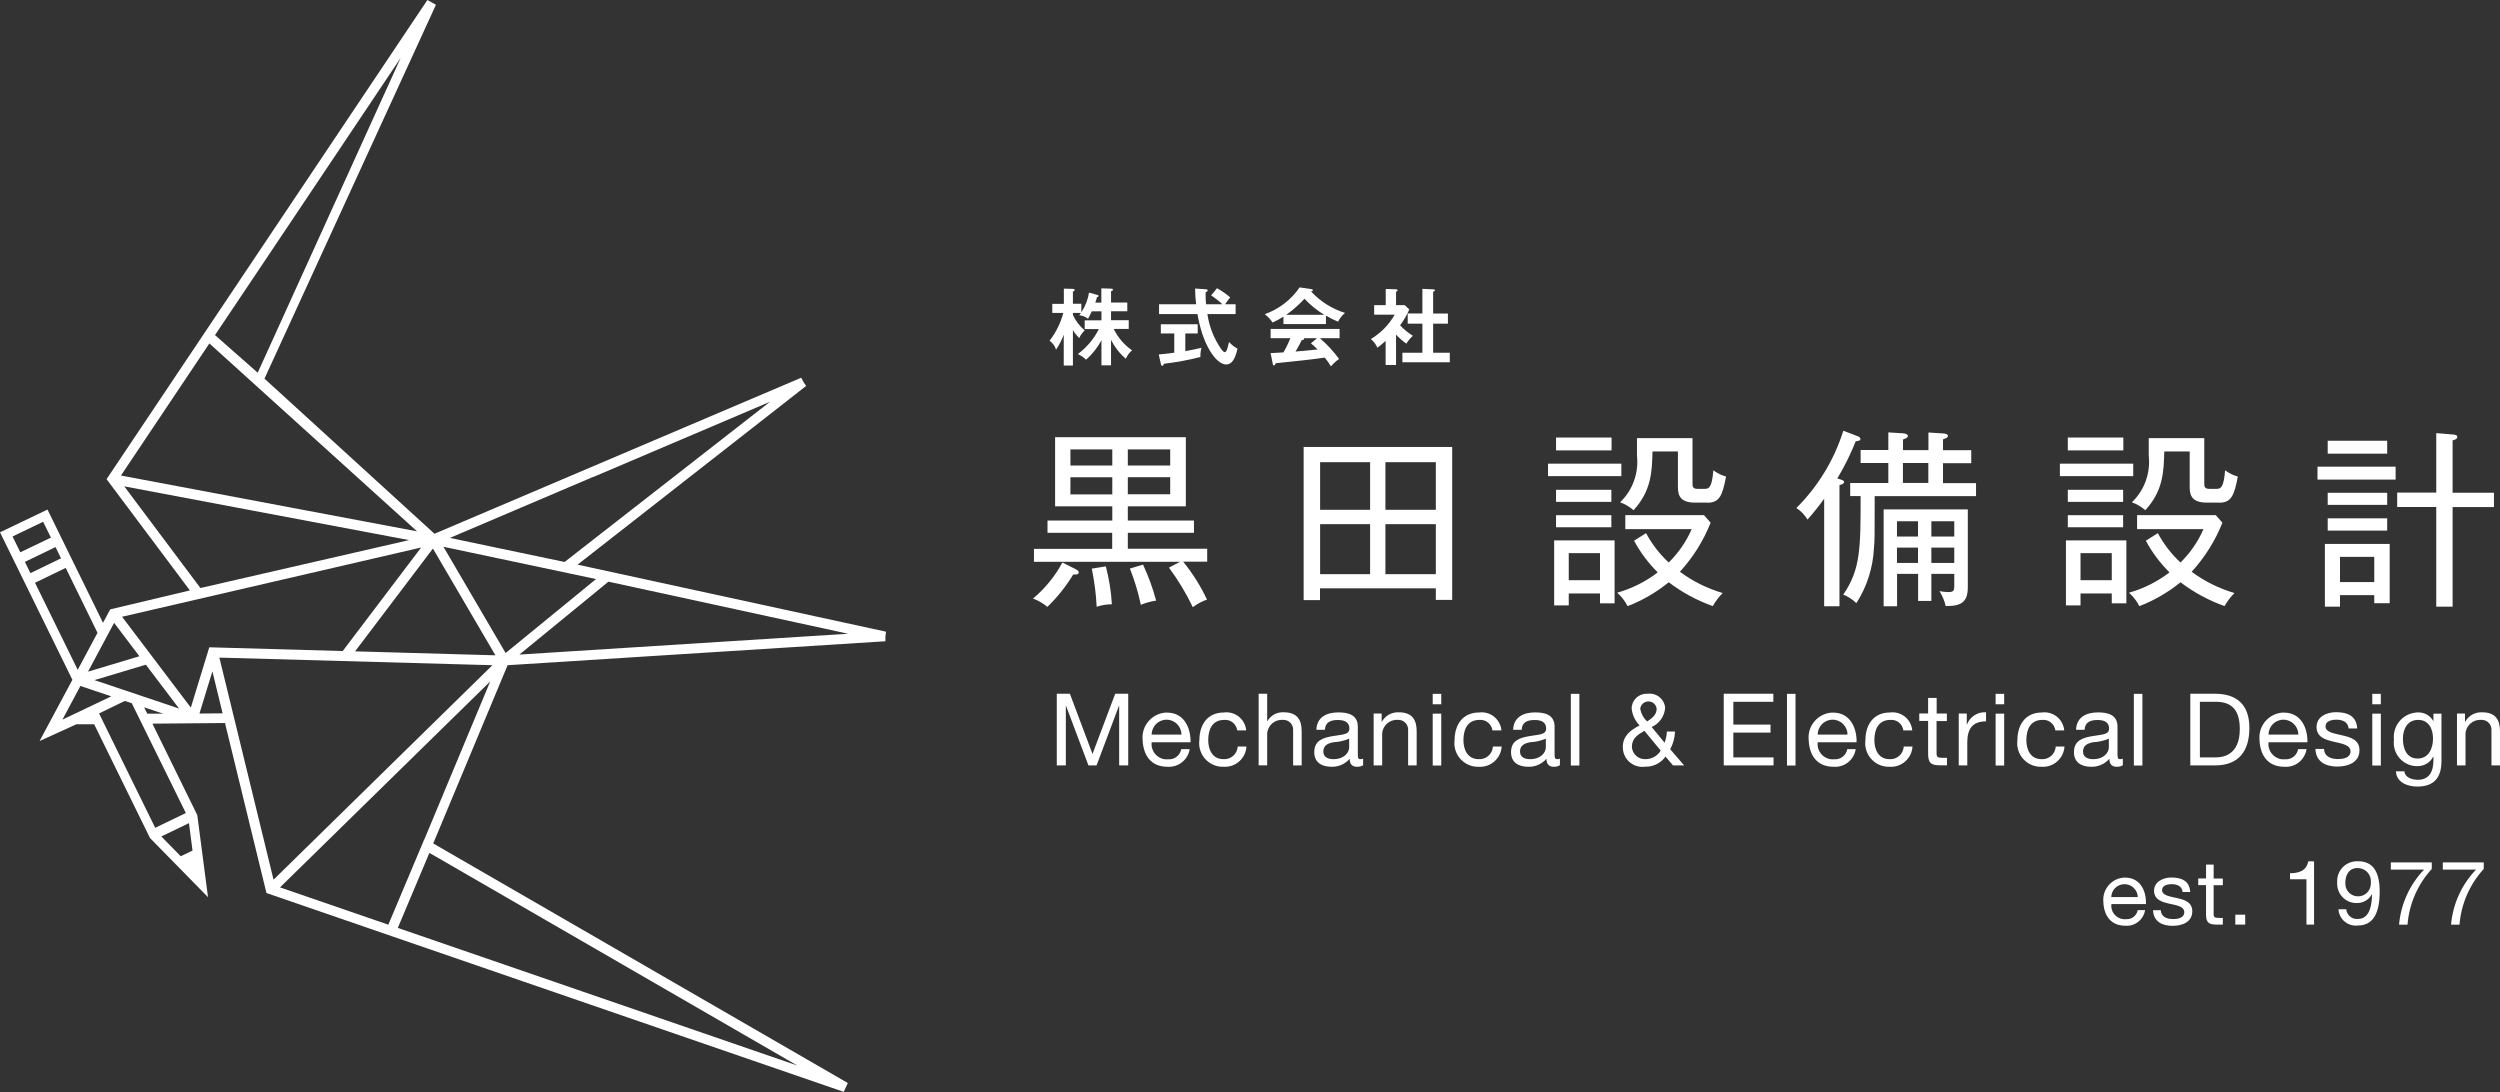 <?xml version="1.0" encoding="UTF-8"?><svg id="_レイヤー_2" xmlns="http://www.w3.org/2000/svg" xmlns:xlink="http://www.w3.org/1999/xlink" viewBox="0 0 240 104.84"><rect x="0" y="0" width="240" height="104.84" fill="#333333" stroke="none"/><defs><style>.cls-1{clip-path:url(#clippath);}.cls-2{fill:none;}.cls-2,.cls-3{stroke-width:0px;}.cls-3{fill:#fff;}</style><clipPath id="clippath"><rect class="cls-2" width="240" height="104.84"/></clipPath></defs><g id="_グループ_220"><g class="cls-1"><g id="_グループ_219"><path id="_パス_8" class="cls-3" d="M205.93,87.36c-.14.92-.97,1.58-1.89,1.51-1.41,0-2.08-.98-2.12-2.33-.09-1.17.78-2.2,1.96-2.29.04,0,.08,0,.13,0,1.57,0,2.05,1.46,2,2.54h-3.32c-.09.71.42,1.36,1.13,1.45.08.01.17.01.25,0,.55.05,1.05-.32,1.15-.87h.73ZM205.23,86.12c-.02-.7-.61-1.26-1.31-1.24-.68.02-1.22.56-1.24,1.24h2.55Z"/><path id="_パス_9" class="cls-3" d="M207.43,87.37c.03.65.59.86,1.19.86.45,0,1.07-.1,1.07-.66s-.72-.66-1.45-.82-1.45-.4-1.45-1.25.88-1.26,1.65-1.26c.98,0,1.76.31,1.82,1.39h-.73c-.05-.57-.55-.75-1.03-.75-.44,0-.94.12-.94.57,0,.52.77.61,1.45.77.73.16,1.45.4,1.45,1.26,0,1.05-.98,1.4-1.89,1.4-.99,0-1.83-.4-1.88-1.5h.73Z"/><path id="_パス_10" class="cls-3" d="M212.51,84.34h.88v.64h-.88v2.75c0,.33.09.39.55.39h.33v.64h-.56c-.75,0-1.05-.15-1.05-.97v-2.82h-.75v-.64h.75v-1.33h.73v1.33Z"/><rect id="_長方形_185" class="cls-3" x="214.59" y="87.81" width=".95" height=".95"/><path id="_パス_11" class="cls-3" d="M222.15,88.76h-.73v-4.35h-1.58v-.58c.83,0,1.58-.22,1.75-1.14h.56v6.07Z"/><path id="_パス_12" class="cls-3" d="M225.24,87.29c.05.56.55.98,1.11.93.89,0,1.33-.78,1.37-2.35l-.02-.02c-.28.52-.82.84-1.4.84-1.01.05-1.87-.73-1.93-1.74,0-.1,0-.2,0-.29-.05-1.05.77-1.93,1.82-1.98.06,0,.12,0,.18,0,1.13,0,2.08.61,2.08,2.9,0,2.1-.63,3.27-2.11,3.27-.91.1-1.73-.55-1.84-1.46,0-.03,0-.07,0-.1h.73ZM226.34,83.33c-.86,0-1.19.69-1.19,1.44-.03.68.49,1.25,1.17,1.28.68.03,1.25-.49,1.28-1.17,0-.05,0-.11,0-.16.07-.69-.43-1.31-1.13-1.38-.04,0-.08,0-.12,0"/><path id="_パス_13" class="cls-3" d="M233.45,83.42c-1.35,1.47-2.17,3.36-2.33,5.35h-.81c.17-1.98,1.02-3.85,2.4-5.29h-3.19v-.69h3.93v.63Z"/><path id="_パス_14" class="cls-3" d="M238.44,83.42c-1.35,1.47-2.17,3.36-2.33,5.35h-.81c.17-1.98,1.02-3.85,2.4-5.29h-3.19v-.69h3.93v.63Z"/><path id="_パス_15" class="cls-3" d="M103.32,54.68c.15.07.24.15.24.27,0,.2-.24.22-.53.2-.69,1.14-1.52,2.18-2.48,3.11-.41-.34-.88-.61-1.38-.8,1.15-.96,2.11-2.14,2.82-3.46l1.33.67ZM106.78,51.15h-6.22v-1.18h6.22v-1.36h-5.49v-6.64h12.55v6.64h-5.57v1.36h6.35v1.18h-6.35v1.53h7.62v1.24h-2.31c.91,1.11,1.68,2.34,2.29,3.64-.49.17-.95.42-1.36.73-.64-1.34-1.41-2.61-2.29-3.8l1.07-.56h-14.03v-1.24h7.51v-1.53ZM106.78,43.14h-4.02v1.55h4.02v-1.55ZM106.78,45.82h-4.02v1.64h4.02v-1.64ZM106.16,54.37c.31,1.19.51,2.41.58,3.64-.49,0-.99.08-1.46.24-.06-1.23-.22-2.45-.47-3.66l1.35-.22ZM108.27,44.69h4.07v-1.55h-4.07v1.55ZM108.27,47.45h4.07v-1.64h-4.07v1.64ZM109.73,54.2c.52,1.11.94,2.27,1.26,3.46-.51.07-1,.21-1.47.4-.25-1.19-.6-2.35-1.05-3.48l1.27-.38Z"/><path id="_パス_16" class="cls-3" d="M137.84,57.59v-1.11h-11.12v1.13h-1.57v-14.7h14.26v14.68h-1.58ZM131.53,44.37h-4.8v4.57h4.8v-4.57ZM131.53,50.32h-4.8v4.8h4.8v-4.8ZM137.84,44.37h-4.84v4.57h4.84v-4.57ZM137.84,50.32h-4.84v4.8h4.84v-4.8Z"/><path id="_パス_17" class="cls-3" d="M148.61,44.51h7.04v1.2h-7.04v-1.2ZM153.6,57.92v-.95h-3v1.15h-1.4v-6.24h5.8v6.04h-1.4ZM149.38,42h5.33v1.24h-5.33v-1.24ZM149.38,47.02h5.31v1.16h-5.31v-1.16ZM149.38,49.46h5.31v1.16h-5.31v-1.16ZM153.6,53.1h-3v2.6h3v-2.6ZM164.44,58.19c-1.52-.54-2.95-1.31-4.24-2.29-1.19.96-2.52,1.74-3.95,2.29-.25-.49-.59-.93-1-1.29,1.41-.4,2.73-1.06,3.89-1.95-.9-.9-1.67-1.92-2.27-3.04l1.15-.73c.57,1.06,1.3,2.01,2.18,2.82.93-.92,1.68-2,2.2-3.2h-6.37v-1.35h7.55l.64.73c-.69,1.74-1.69,3.33-2.95,4.71,1.24.92,2.63,1.61,4.11,2.04-.37.37-.69.79-.95,1.25M163.9,48.25h-1.2c-1.62,0-1.62-.96-1.62-1.6v-3.31h-2.44c-.05,1.91-.09,3.75-1.82,5.64-.38-.33-.82-.59-1.29-.76,1.21-1.16,1.8-2.81,1.62-4.47v-1.69h5.33v4.38c0,.29.05.49.49.49h.69c.38,0,.69-.09.82-1.78.37.27.78.48,1.22.6-.35,1.87-.65,2.51-1.8,2.51"/><path id="_パス_18" class="cls-3" d="M178.15,42.36c-.49,1.23-1.08,2.43-1.77,3.57.53.16.65.2.65.35,0,.18-.29.25-.44.29v11.63h-1.47v-10.32c-.5.69-1.03,1.36-1.6,2-.27-.45-.63-.83-1.07-1.11,2.08-2.07,3.63-4.62,4.51-7.42l1.33.51c.11.04.31.13.31.27,0,.16-.09.18-.45.24M179.97,47.62c0,3.84,0,4.26-.07,4.99-.09,1.88-.67,3.71-1.69,5.29-.36-.35-.79-.63-1.26-.82,1.67-2.4,1.67-4.49,1.67-9.46h-1v-1.25h3.66v-1.92h-2.66v-1.25h2.66v-1.69l1.44.09c.22.02.44.11.44.24,0,.18-.18.24-.47.35v1.02h2.44v-1.69l1.4.09c.2.02.47.04.47.24,0,.16-.13.2-.47.33v1.04h2.71v1.25h-2.71v1.91h3.17v1.25h-9.71ZM186.79,58.19c-.12-.51-.32-1-.6-1.44.28.05.57.09.86.09.55,0,.56-.2.56-.66v-1.09h-2.2v2.6h-1.27v-2.6h-2.02v3.11h-1.29v-9.3h8.08v7.5c0,1.4-.65,1.8-2.11,1.78M184.13,50.04h-2.02v1.47h2.02v-1.47ZM184.13,52.57h-2.02v1.47h2.02v-1.47ZM185.12,44.45h-2.44v1.91h2.44v-1.91ZM187.61,50.04h-2.2v1.47h2.2v-1.47ZM187.61,52.57h-2.2v1.47h2.2v-1.47Z"/><path id="_パス_19" class="cls-3" d="M197.75,44.51h7.04v1.2h-7.04v-1.2ZM202.73,57.92v-.95h-3v1.15h-1.4v-6.24h5.8v6.04h-1.4ZM198.51,42h5.33v1.24h-5.33v-1.24ZM198.51,47.02h5.31v1.16h-5.31v-1.16ZM198.51,49.46h5.31v1.16h-5.31v-1.16ZM202.73,53.1h-3v2.6h3v-2.6ZM213.57,58.19c-1.52-.54-2.95-1.31-4.24-2.29-1.19.96-2.52,1.74-3.95,2.29-.25-.49-.59-.93-1-1.29,1.41-.4,2.73-1.06,3.89-1.95-.9-.9-1.67-1.92-2.27-3.04l1.15-.73c.57,1.06,1.3,2.01,2.18,2.82.93-.92,1.68-2,2.2-3.2h-6.37v-1.35h7.55l.64.73c-.69,1.74-1.69,3.33-2.95,4.71,1.24.92,2.63,1.61,4.11,2.04-.37.37-.69.79-.95,1.25M213.03,48.25h-1.2c-1.62,0-1.62-.96-1.62-1.6v-3.31h-2.44c-.05,1.91-.09,3.75-1.82,5.64-.38-.33-.82-.59-1.29-.76,1.21-1.16,1.8-2.81,1.62-4.47v-1.69h5.33v4.38c0,.29.05.49.49.49h.69c.38,0,.69-.09.82-1.78.37.27.78.48,1.22.6-.35,1.87-.65,2.51-1.8,2.51"/><path id="_パス_20" class="cls-3" d="M222.48,44.8h7.5v1.24h-7.5v-1.24ZM227.93,57.92v-.79h-3.29v1.11h-1.45v-6.02h6.22v5.69h-1.47ZM223.46,42.31h5.71v1.24h-5.71v-1.24ZM223.46,47.31h5.71v1.16h-5.71v-1.16ZM223.46,49.76h5.71v1.18h-5.71v-1.18ZM227.93,53.46h-3.29v2.42h3.29v-2.42ZM235.45,48.67v9.57h-1.57v-9.57h-3.75v-1.38h3.75v-5.71l1.58.13c.29.02.44.07.44.24,0,.18-.16.24-.45.33v5.02h3.97v1.38h-3.97Z"/><path id="_パス_21" class="cls-3" d="M106.66,35.07h-.92v-2.4c-.38.7-.88,1.34-1.48,1.86-.23-.23-.5-.41-.79-.54.85-.63,1.55-1.45,2.02-2.4h-1.36v-.84h1.61v-.86h-.93c-.24.49-.26.55-.36.71-.24-.19-.53-.3-.84-.34.09-.12.12-.16.16-.22h-.77v.19c.26.58.65,1.08,1.13,1.49-.22.21-.4.45-.52.73-.24-.23-.44-.48-.61-.76v3.4h-.88v-2.96c-.19.51-.44.99-.74,1.44-.1-.35-.32-.65-.62-.86.61-.79,1.06-1.7,1.32-2.67h-1.06v-.87h1.11v-1.46l.86.02c.09,0,.18.04.18.11,0,.06-.03.08-.17.16v1.16h.81v.82c.38-.57.63-1.21.73-1.89l.79.22c.1.03.14.04.14.1s-.08.1-.16.12c-.03.13-.06.22-.16.52h.58v-1.37l.94.03c.12,0,.17.03.17.1s-.02.09-.18.15v1.08h1.56v.84h-1.56v.86h1.7v.84h-1.44c.4.82,1,1.53,1.76,2.05-.26.22-.47.5-.6.81-.59-.5-1.07-1.12-1.42-1.81v2.42Z"/><path id="_パス_22" class="cls-3" d="M113.79,33.71c.59-.1,1.12-.22,1.55-.32-.08.29-.11.59-.1.88-1.15.3-2.32.51-3.5.65-.03.09-.07.2-.17.2-.07,0-.11-.1-.12-.15l-.21-.94c.79-.07,1.2-.13,1.49-.17v-1.85h-1.29v-.88h3.54v.88h-1.19v1.69ZM116.84,27.67c.45.25.87.55,1.26.88-.18.21-.34.43-.49.66h1.01v.94h-2.71c.17,1.19.62,2.32,1.29,3.31.06.08.25.35.38.35s.21-.22.26-.4c.03-.09.13-.5.15-.58.23.26.5.48.81.64-.21.95-.52,1.52-1.08,1.52-1,0-2.29-1.95-2.76-4.84h-3.69v-.94h3.56c-.06-.5-.1-1.01-.1-1.51l1.06.07s.15.02.15.1c0,.1-.12.15-.2.19-.01.38,0,.77.04,1.15h1.57c-.33-.32-.7-.6-1.08-.85l.56-.69Z"/><path id="_パス_23" class="cls-3" d="M127.29,31.11h-4.08v-.71c-.33.21-.68.4-1.04.56-.21-.3-.46-.57-.75-.8,1.36-.48,2.53-1.38,3.34-2.57l1.16.17c.06,0,.11.05.12.1,0,.07-.09.1-.18.12.89.96,2.01,1.67,3.26,2.06-.28.23-.5.52-.67.84-.4-.16-.79-.36-1.16-.58v.79ZM121.97,33.9c.26-.01,1.13-.07,1.24-.07.26-.44.48-.89.67-1.36h-1.9v-.89h6.62v.89h-1.89c.69.59,1.31,1.26,1.84,1.99-.29.2-.55.44-.78.71-.18-.29-.37-.58-.59-.84-.49.07-1.64.22-2.15.27-.4.05-2.2.23-2.56.27-.05.12-.09.21-.18.21-.05,0-.09-.05-.11-.18l-.2-.99ZM127.13,30.22c-.7-.42-1.34-.94-1.9-1.54-.53.57-1.11,1.09-1.75,1.54h3.65ZM126.42,32.47h-1.24s.02.04.02.06c0,.09-.17.11-.23.12-.12.27-.45.85-.6,1.1,1.01-.09,1.12-.1,2.12-.2-.2-.21-.42-.4-.64-.59l.58-.49Z"/><path id="_パス_24" class="cls-3" d="M134.01,35.04h-.99v-2.31c-.33.3-.59.5-.79.65-.14-.32-.36-.61-.63-.83.95-.57,1.74-1.37,2.29-2.34h-1.97v-.92h1.11v-1.55l.99.03c.11,0,.15.07.15.11s-.04.08-.15.14v1.27h.83l.44.42c-.23.54-.53,1.05-.88,1.52.36.39.78.73,1.23,1.01-.25.21-.46.47-.63.75-.36-.25-.69-.54-.99-.87v2.92ZM135.14,31.06v-.97h1.41v-2.36l1.08.05c.06,0,.12.03.12.09,0,.08-.06.1-.17.13v2.1h1.42v.97h-1.42v2.79h1.6v.92h-4.55v-.92h1.92v-2.79h-1.42Z"/><path id="_パス_25" class="cls-3" d="M101.46,66.6h1.25l2.17,5.78,2.18-5.78h1.25v6.88h-.87v-5.72h-.02l-2.15,5.72h-.78l-2.15-5.72h-.02v5.72h-.87v-6.88Z"/><path id="_パス_26" class="cls-3" d="M114.21,71.91c-.16,1.03-1.08,1.77-2.13,1.7-1.59,0-2.34-1.1-2.39-2.62-.11-1.32.88-2.48,2.2-2.58.05,0,.09,0,.14,0,1.76,0,2.3,1.65,2.26,2.85h-3.73c-.1.81.48,1.54,1.28,1.63.09.01.18.01.27,0,.62.06,1.18-.36,1.29-.97h.81ZM113.42,70.52c0-.79-.64-1.43-1.43-1.43-.79,0-1.43.64-1.43,1.43h2.86Z"/><path id="_パス_27" class="cls-3" d="M118.77,70.1c-.09-.6-.63-1.04-1.23-.99-1.18,0-1.55.93-1.55,1.95,0,.92.41,1.82,1.46,1.82.71.05,1.32-.49,1.37-1.2,0,0,0,0,0-.01h.84c-.07,1.14-1.05,2.01-2.19,1.94,0,0,0,0,0,0-1.25.05-2.3-.93-2.35-2.18,0-.12,0-.24.02-.36,0-1.49.77-2.67,2.35-2.67,1.05-.14,2,.6,2.14,1.65,0,.02,0,.05,0,.07h-.84Z"/><path id="_パス_28" class="cls-3" d="M120.83,66.6h.82v2.63h.02c.32-.56.93-.89,1.57-.85,1.31,0,1.72.75,1.72,1.82v3.28h-.82v-3.37c.04-.52-.36-.97-.87-1-.05,0-.09,0-.14,0-.77-.05-1.43.54-1.48,1.31,0,.08,0,.16,0,.24v2.81h-.82v-6.88Z"/><path id="_パス_29" class="cls-3" d="M130.85,73.47c-.18.1-.38.15-.59.14-.42,0-.69-.23-.69-.77-.44.51-1.08.79-1.75.77-.91,0-1.65-.4-1.65-1.4,0-1.13.84-1.37,1.69-1.53.91-.17,1.68-.11,1.68-.73,0-.71-.59-.83-1.11-.83-.69,0-1.21.21-1.24.94h-.82c.05-1.23,1-1.67,2.11-1.67.9,0,1.87.2,1.87,1.37v2.56c0,.39,0,.56.26.56.09,0,.17-.02.25-.05v.64ZM129.52,70.91c-.47.2-.97.32-1.48.34-.54.1-1,.29-1,.9,0,.54.46.73.96.73,1.08,0,1.52-.67,1.52-1.13v-.84Z"/><path id="_パス_30" class="cls-3" d="M131.87,68.5h.77v.79h.02c.32-.59.95-.94,1.62-.91,1.31,0,1.72.75,1.72,1.82v3.28h-.82v-3.37c.04-.52-.36-.97-.87-1-.05,0-.09,0-.14,0-.77-.05-1.43.54-1.48,1.31,0,.08,0,.17,0,.25v2.81h-.82v-4.98Z"/><path id="_パス_31" class="cls-3" d="M138.36,67.61h-.82v-1h.82v1ZM137.54,68.51h.82v4.98h-.82v-4.98Z"/><path id="_パス_32" class="cls-3" d="M143.27,70.1c-.09-.6-.63-1.04-1.23-.99-1.18,0-1.55.93-1.55,1.95,0,.92.41,1.82,1.46,1.82.71.05,1.32-.49,1.37-1.2,0,0,0,0,0-.01h.84c-.07,1.14-1.05,2.01-2.19,1.94,0,0,0,0,0,0-1.25.05-2.3-.93-2.35-2.18,0-.12,0-.24.02-.36,0-1.49.77-2.67,2.35-2.67,1.05-.14,2,.6,2.14,1.65,0,.02,0,.05,0,.07h-.84Z"/><path id="_パス_33" class="cls-3" d="M149.74,73.47c-.18.1-.38.15-.59.14-.42,0-.69-.23-.69-.77-.44.51-1.08.79-1.75.77-.91,0-1.65-.4-1.65-1.4,0-1.13.84-1.37,1.69-1.53.91-.17,1.68-.11,1.68-.73,0-.71-.59-.83-1.11-.83-.69,0-1.21.21-1.24.94h-.82c.05-1.23,1-1.67,2.11-1.67.9,0,1.87.2,1.87,1.37v2.56c0,.39,0,.56.26.56.09,0,.17-.02.25-.05v.64ZM148.4,70.91c-.47.2-.97.32-1.48.34-.54.1-1,.29-1,.9,0,.54.46.73.96.73,1.08,0,1.52-.67,1.52-1.13v-.84Z"/><rect id="_長方形_186" class="cls-3" x="150.8" y="66.61" width=".82" height="6.88"/><path id="_パス_34" class="cls-3" d="M159.89,72.63c-.45.63-1.18,1-1.95.97-1.03.15-1.98-.56-2.13-1.59-.01-.1-.02-.19-.02-.29,0-1.08.73-1.62,1.61-2.08-.43-.44-.7-1.01-.76-1.62,0-.79.64-1.42,1.43-1.42.04,0,.08,0,.12,0,.82-.1,1.56.48,1.66,1.3,0,.04,0,.07,0,.11-.08.78-.57,1.47-1.29,1.78l1.24,1.51c.13-.34.2-.7.22-1.07h.78c-.02.59-.18,1.18-.46,1.7l1.34,1.55h-1.07l-.73-.86ZM157.86,70.16c-.65.37-1.2.73-1.2,1.55.04.68.63,1.2,1.31,1.17.6,0,1.15-.31,1.46-.82l-1.57-1.9ZM159.04,68.06c-.04-.44-.42-.76-.86-.72-.38.03-.69.34-.72.72.09.46.32.88.66,1.2.4-.25.92-.62.92-1.2"/><path id="_パス_35" class="cls-3" d="M165.49,66.6h4.75v.77h-3.84v2.19h3.57v.77h-3.57v2.38h3.86v.77h-4.78v-6.88Z"/><rect id="_長方形_187" class="cls-3" x="171.55" y="66.61" width=".82" height="6.88"/><path id="_パス_36" class="cls-3" d="M178.15,71.91c-.16,1.04-1.08,1.78-2.13,1.7-1.59,0-2.34-1.1-2.39-2.62-.11-1.32.88-2.48,2.2-2.58.05,0,.09,0,.14,0,1.76,0,2.3,1.65,2.26,2.85h-3.73c-.1.81.48,1.54,1.28,1.63.09.01.18.01.27,0,.62.06,1.18-.36,1.29-.97h.81ZM177.36,70.52c0-.79-.64-1.43-1.43-1.43-.79,0-1.43.64-1.43,1.43h2.86Z"/><path id="_パス_37" class="cls-3" d="M182.72,70.1c-.09-.6-.63-1.04-1.23-.99-1.18,0-1.55.93-1.55,1.95,0,.92.41,1.82,1.45,1.82.71.05,1.32-.49,1.37-1.2,0,0,0,0,0-.01h.84c-.07,1.14-1.05,2.01-2.19,1.94,0,0,0,0,0,0-1.25.05-2.3-.93-2.35-2.18,0-.12,0-.24.02-.36,0-1.49.77-2.67,2.35-2.67,1.05-.14,2,.6,2.14,1.65,0,.02,0,.05,0,.07h-.84Z"/><path id="_パス_38" class="cls-3" d="M185.91,68.5h.99v.72h-.99v3.09c0,.38.11.44.62.44h.38v.72h-.63c-.85,0-1.18-.17-1.18-1.09v-3.17h-.85v-.72h.85v-1.49h.82v1.49Z"/><path id="_パス_39" class="cls-3" d="M188.04,68.5h.77v1.05h.02c.28-.75,1.03-1.23,1.83-1.17v.87c-1.32,0-1.8.75-1.8,2.01v2.22h-.82v-4.98Z"/><path id="_パス_40" class="cls-3" d="M192.4,67.61h-.82v-1h.82v1ZM191.58,68.51h.82v4.98h-.82v-4.98Z"/><path id="_パス_41" class="cls-3" d="M197.31,70.1c-.09-.6-.63-1.04-1.23-.99-1.18,0-1.55.93-1.55,1.95,0,.92.41,1.82,1.45,1.82.71.05,1.32-.49,1.37-1.2,0,0,0,0,0-.01h.84c-.07,1.14-1.05,2.01-2.19,1.94,0,0,0,0,0,0-1.25.05-2.3-.93-2.35-2.18,0-.12,0-.24.02-.36,0-1.49.77-2.67,2.35-2.67,1.05-.14,2,.6,2.14,1.65,0,.02,0,.05,0,.07h-.84Z"/><path id="_パス_42" class="cls-3" d="M203.78,73.47c-.18.1-.38.15-.59.14-.42,0-.69-.23-.69-.77-.44.51-1.08.79-1.75.77-.91,0-1.65-.4-1.65-1.4,0-1.13.84-1.37,1.69-1.53.91-.17,1.68-.11,1.68-.73,0-.71-.59-.83-1.11-.83-.69,0-1.2.21-1.24.94h-.82c.05-1.23,1-1.67,2.11-1.67.9,0,1.87.2,1.87,1.37v2.56c0,.39,0,.56.26.56.09,0,.17-.02.25-.05v.64ZM202.45,70.91c-.47.2-.97.32-1.48.34-.54.1-1,.29-1,.9,0,.54.46.73.96.73,1.08,0,1.52-.67,1.52-1.13v-.84Z"/><rect id="_長方形_188" class="cls-3" x="204.85" y="66.61" width=".82" height="6.88"/><path id="_パス_43" class="cls-3" d="M210.27,66.6h2.36c2.12,0,3.31,1.06,3.31,3.28s-1.01,3.6-3.31,3.6h-2.36v-6.88ZM211.19,72.71h1.52c.63,0,2.31-.17,2.31-2.71,0-1.64-.61-2.63-2.29-2.63h-1.54v5.34Z"/><path id="_パス_44" class="cls-3" d="M221.43,71.91c-.16,1.04-1.08,1.78-2.13,1.7-1.59,0-2.34-1.1-2.39-2.62-.11-1.32.88-2.48,2.2-2.58.05,0,.09,0,.14,0,1.76,0,2.3,1.65,2.26,2.85h-3.73c-.1.81.48,1.54,1.28,1.63.09.01.18.01.27,0,.62.06,1.18-.36,1.29-.97h.81ZM220.64,70.52c0-.79-.64-1.43-1.43-1.43-.79,0-1.43.64-1.43,1.43h2.86Z"/><path id="_パス_45" class="cls-3" d="M223.11,71.91c.03.73.67.96,1.34.96.51,0,1.2-.12,1.2-.74s-.81-.74-1.63-.93-1.63-.45-1.63-1.41c0-1,.99-1.42,1.86-1.42,1.1,0,1.98.35,2.04,1.56h-.82c-.06-.64-.62-.84-1.16-.84-.49,0-1.06.14-1.06.64,0,.59.87.68,1.63.87.82.18,1.63.45,1.63,1.42,0,1.18-1.11,1.57-2.12,1.57-1.12,0-2.06-.45-2.11-1.69h.82Z"/><path id="_パス_46" class="cls-3" d="M228.56,67.61h-.82v-1h.82v1ZM227.74,68.51h.82v4.98h-.82v-4.98Z"/><path id="_パス_47" class="cls-3" d="M234.38,73.06c0,1.62-.74,2.45-2.31,2.45-.93,0-2.01-.38-2.06-1.46h.82c.04.6.75.81,1.29.81,1.07,0,1.49-.77,1.49-1.89v-.33h-.02c-.3.58-.9.93-1.55.91-1.25,0-2.25-1.02-2.24-2.27,0-.09,0-.17.02-.26-.15-1.29.77-2.46,2.06-2.61.08,0,.16-.02.24-.02.61-.02,1.18.3,1.48.83h.01v-.71h.77v4.56ZM233.57,70.89c0-.88-.39-1.78-1.42-1.78s-1.47.86-1.47,1.81c0,.9.33,1.9,1.41,1.9s1.48-.99,1.48-1.93"/><path id="_パス_48" class="cls-3" d="M235.87,68.5h.77v.79h.02c.32-.59.95-.94,1.62-.91,1.31,0,1.72.75,1.72,1.82v3.28h-.82v-3.37c.04-.52-.36-.97-.87-1-.05,0-.09,0-.14,0-.77-.05-1.43.54-1.48,1.31,0,.08,0,.17,0,.25v2.81h-.82v-4.98Z"/><path id="_パス_49" class="cls-3" d="M55.43,54.22l21.96-17.17-.22-.32-.21-.39-.04-.08-35.21,14.98-16.32-14.89L41.85.46l-.82-.46-14.06,21h0l-7.11,10.62-9.63,14.38,8,10.68-7.65,1.82-.69,1.29-5.33-10.87-.11.05L.11,51.05h-.02s-.09.05-.09.05l6.95,14.16-3.15,5.88,3.53-1.61h1.71s5.36,10.92,5.36,10.92l5.57,5.68-1.03-7.88-4.31-8.78,6.97-.06,3.98,16.32,55.42,19.09.39-.85-39.8-23,7.14-17.11,36.27-2.3v-.47l.05-.36v-.09s-29.63-6.44-29.63-6.44ZM56.96,45.79h0l16.96-7.22-19.72,15.38-11.01-2.31,13.76-5.86ZM27.89,21.35h0l10.58-15.8-13.73,30.23-4.1-3.61,7.25-10.82ZM20.1,32.97l19.94,18.04-28.43-5.36,8.49-12.68ZM11.93,46.69l10.75,2.03,16.59,3.13-20.03,4.6-7.31-9.76ZM10.96,59.8l2.42,3.2-4.93,1.48,2.5-4.68ZM1.19,51.51l2.95-1.42.75,1.52-2.94,1.41-.75-1.52ZM2.39,53.94l2.94-1.42.53,1.08-2.94,1.42-.53-1.08ZM3.37,55.94l2.94-1.42,3.05,6.23-1.9,3.55-4.1-8.36ZM5.99,69.09l1.57-2.94.16-.3.38.13,2.58.87-4.7,2.24ZM18.49,81.65l-1.14.55-1.86-1.9,2.65-1.28.34,2.62ZM17.84,78.05l-2.94,1.42-5.39-10.98,2.47-1.2.67.22,5.19,10.54ZM14.14,68.52l-.3-.62,1.81.61h-1.51ZM9.07,65.29l4.93-1.48,3.19,4.21-8.12-2.73ZM11.71,59.21l28.72-6.65-7.53,9.94-12.81-.36-.02.07-1.75,5.72-6.6-8.72ZM19.15,68.49l1.24-4.04.98,4.03-2.22.02ZM41.92,82.28l.05-.09-.05.09,34.62,20.01-23.45-8.08-14.9-5.13.31-.74,2.72-6.46.7.4ZM40.72,80.59h0l-.17.42-.1.23h0l-3.17,7.53-10.4-3.58,20.18-19.77-6.33,15.18ZM26.26,84.45l-5.2-21.32,26.21.73-21.01,20.59ZM34.08,62.54l7.48-9.88,6,10.25-13.48-.38ZM48.54,62.69l-5.97-10.2,14.65,3.1-8.68,7.1ZM49.86,62.84l8.55-7,23.01,5-31.56,2Z"/></g></g></g></svg>